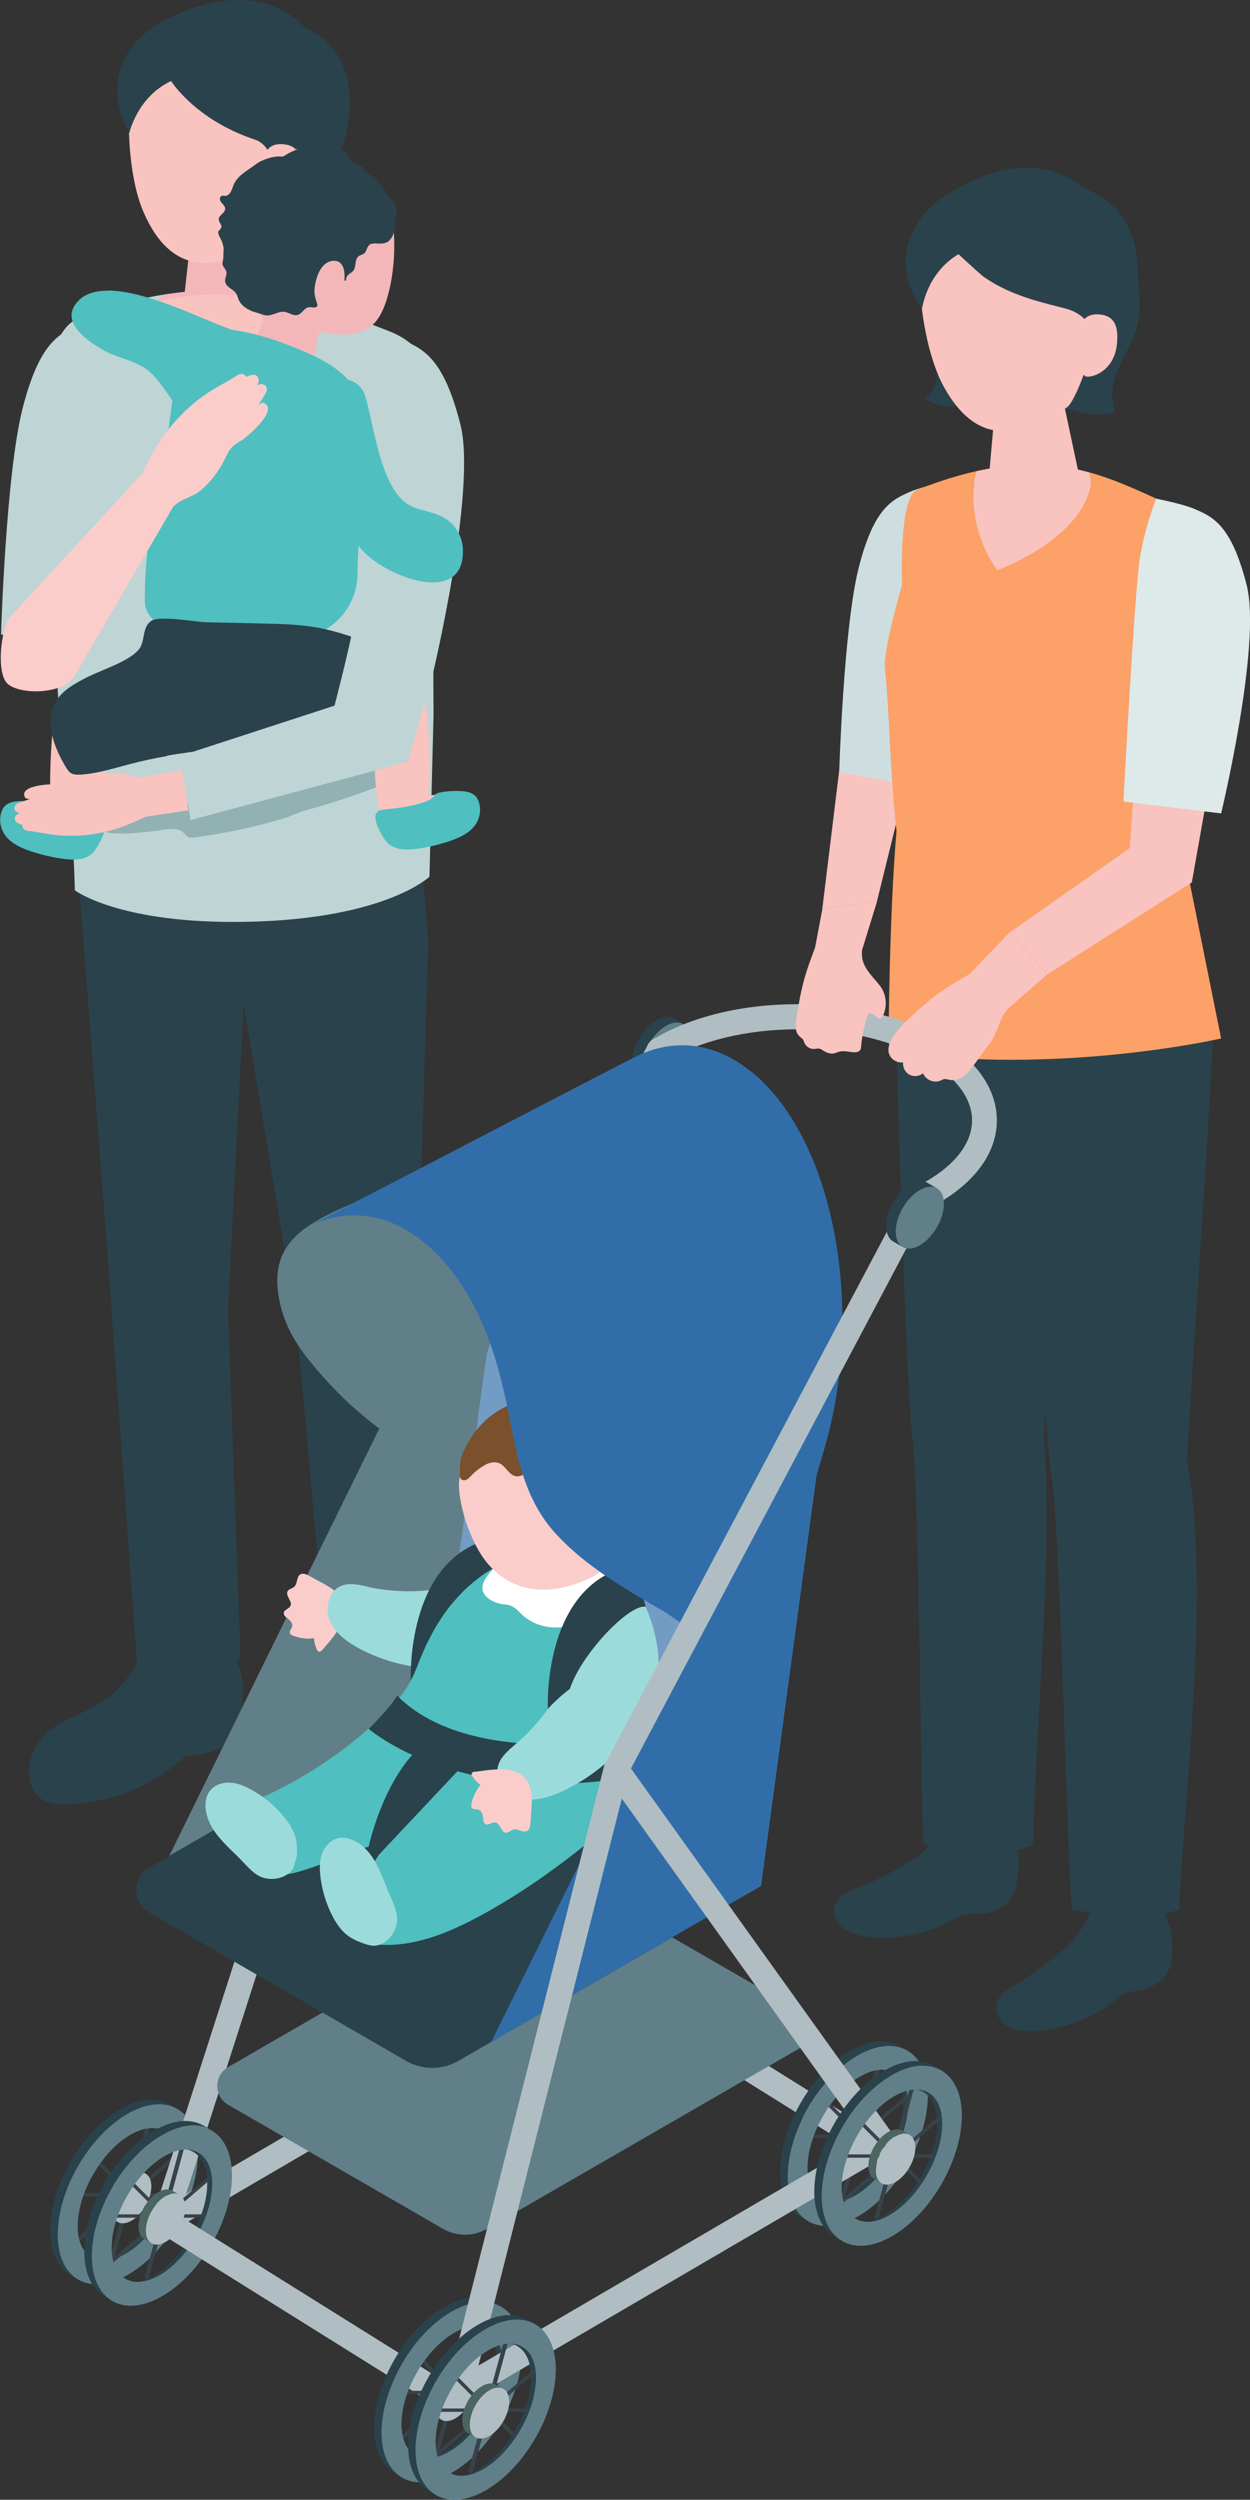 <?xml version="1.0" encoding="UTF-8"?><svg id="_レイヤー_2" xmlns="http://www.w3.org/2000/svg" viewBox="0 0 85.72 171.39"><rect x="0" y="0" width="85.72" height="171.39" fill="#333333" stroke="none"/><defs><style>.cls-1{fill:#7b502c;}.cls-1,.cls-2,.cls-3,.cls-4,.cls-5,.cls-6,.cls-7,.cls-8,.cls-9,.cls-10,.cls-11,.cls-12,.cls-13,.cls-14,.cls-15,.cls-16,.cls-17,.cls-18,.cls-19{stroke-width:0px;}.cls-2{fill:#4b6561;}.cls-3{fill:#f3b7ba;}.cls-4{fill:#9cdbdc;}.cls-5{fill:#facdcb;}.cls-6{fill:#dee9e9;}.cls-7{fill:#fca167;}.cls-8{fill:#91b1b3;}.cls-9{fill:#4fbfc0;}.cls-10{fill:#617f88;}.cls-11{fill:#b0bec3;}.cls-12{fill:#cedee0;}.cls-13{fill:#2a424b;}.cls-14{fill:#384249;}.cls-15{fill:#316ea9;}.cls-16{fill:#f9c3c0;}.cls-17{fill:#bfd4d5;}.cls-18{fill:#729cc4;}.cls-19{fill:#fff;}</style></defs><g id="_レイヤー_3"><path class="cls-13" d="M29.26,120.62l.74,2.08c.2.56.28,1.16.23,1.76l-.13,1.63c-.08.98-.69,1.84-1.61,2.19-.61.23-1.35.43-2.13.42-1.2.97-3.62,3.22-8.52,3.33-2.63.06-2.78-2.88-1.43-4.49.67-.8,1.64-1.3,2.6-1.71,2.65-1.14,3.72-2.64,4.88-5.32,2.75-.27,5.36.1,5.36.1Z"/><path class="cls-13" d="M15.68,112.3l.74,2.08c.2.56.28,1.16.23,1.76l-.13,1.63c-.08.98-.69,1.84-1.61,2.19-.61.23-1.35.43-2.13.42-1.2.97-3.62,3.22-8.52,3.33-2.63.06-2.78-2.88-1.43-4.49.67-.8,1.64-1.3,2.6-1.71,2.65-1.14,3.72-2.64,4.88-5.32,2.75-.27,5.36.1,5.36.1Z"/><path class="cls-13" d="M28.5,93.01l.87-28.41-.52-6.6s-3.07,2.8-12.25,3.11c-7.55.25-11.33-2.5-11.33-2.5l2.18,28.34,1.95,27.16s1.09.85,3.34.8c2.55-.06,3.75-1.24,3.75-1.24l-.86-23.94,1.08-20.88,3.61,21.66,2.7,30.03s1.3,1.15,3.41,1.15c2.13,0,3.48-1.1,3.48-1.1l-1.4-27.58Z"/><path class="cls-17" d="M29.45,60.1l.28-11.05-.09-21.69c.25-1.88-.67-3.77-2.97-4.66-5.3-2.05-11.5-4.59-21.14-.96-1.32.5-1.75,1.97-2.15,3.21-.48,1.49-.68,3.08-.54,4.65,0,0,.24,2.69.24,2.69.3,5.14.6,10.27.9,15.41.19,3.26.53,6.46.94,9.71.18,1.43.21,3.63.21,3.63,0,0,3.07,2.34,11.81,2.16,9.53-.19,12.52-3.1,12.52-3.1Z"/><path class="cls-3" d="M15.67,14.97c1.66-.05,2.57.85,2.59,1.66l1.01,5.39c-.05.94-1.62,1.75-3.51,1.81-1.89.06-3.38-.66-3.34-1.6l.64-5.69c.04-.83.94-1.53,2.6-1.58Z"/><path class="cls-16" d="M15.94,1.73c4.72-.11,6.14,3.39,6.27,7.7.18,5.6-3.46,7.44-5.33,8.06-2.29.74-5.13,1.43-7.03-2.93-1.13-2.59-1.23-7.16-.71-8.95.46-1.56,2.07-3.76,6.79-3.88Z"/><path class="cls-13" d="M11.73,5.55s1.64,2.66,5.77,4.03c1.15.4,1.21,1.9,1.21,1.9,0,0,2.2.11,2.44,2.72,2.04-1.72,5.38-9.81-.34-12.37,0,0-3.01-3.9-9.74-.32-2.22,1.18-4.2,4.02-2.2,7.61,0,0,.53-2.47,2.87-3.57Z"/><path class="cls-16" d="M19.3,11.67s.03-1.6,1.41-1.44c1.18.14,1.18.9.88,2.25-.3,1.34-1.09,2-1.92,1.99-.83-.01-.37-2.8-.37-2.8Z"/><path class="cls-3" d="M10.21,22.44c.07,2.1,2.5,3.72,5.44,3.63,2.94-.09,5.26-1.87,5.2-3.96-.02-.57-.21-1.1-.54-1.58-2.66-.69-5.67-.98-9.23-.26-.56.63-.88,1.37-.86,2.17Z"/><path class="cls-16" d="M3.66,55.26c-.31-.04-.63-.07-.94-.11-.5-.06-1.01-.11-1.49.03-.48.14-.93.53-.97,1.03-.04.41.19.8.51,1.06.32.26.71.39,1.11.51,1.12.34,2.28.54,3.45.61.28.02.57.02.8-.13.24-.15.36-.44.45-.7.51-1.48.6-3.06.68-4.62.05-1.01.1-2.06-.32-2.98-.57-1.26-2.53-2.66-3.17-1.02-.21.54-.56,6.28-.12,6.33Z"/><path class="cls-9" d="M4.12,55.78c-.33-.1-.68-.22-.91-.46-.07-.08-.13-.16-.22-.22-.07-.04-.15-.06-.22-.07-.49-.1-.99-.13-1.48-.1-.3.02-.62.07-.86.25-.21.16-.33.41-.38.66-.1.45-.01.93.23,1.32.4.64,1.17.99,1.91,1.23.71.23,1.44.4,2.19.5.61.08,1.28.09,1.78-.25.3-.21.5-.54.67-.86.26-.49.72-1.48-.13-1.57-.87-.09-1.72-.19-2.56-.43Z"/><path class="cls-17" d="M8.43,21.45s-1.95.37-2.9.77c-1.46.62-2.83,1.26-3.98,5.78C.4,32.51.07,43.5.07,43.5l6.91,1.36s4.18-16.87,3.79-19.37c-.38-2.5-2.34-4.06-2.34-4.06Z"/><path class="cls-16" d="M18.02,11.43s-.12-1.58,1.26-1.55c1.18.03,1.5.81,1.33,2.16s-1.15,2.06-1.97,2.12-.63-2.73-.63-2.73Z"/><path class="cls-16" d="M12.42,27.42s5.72-2.04,6.42-5.87c0-.29-.05-.57-.14-.83-2.15-.59-4.56-.78-7.69-.08-.11.29-.17.6-.17.91-.4,3.37,1.58,5.87,1.58,5.87Z"/><path class="cls-17" d="M24.69,22.54s1.95.37,2.9.77c1.46.62,2.83,1.26,3.98,5.78,1.15,4.51-1.94,17.34-1.94,17.34l-7.42-.9s.84-15.86,1.23-18.35c.38-2.5,1.26-4.64,1.26-4.64Z"/><path class="cls-9" d="M7.39,19.93c-.82,0-1.52.19-2,.68-1.38,1.38.52,2.71,1.65,3.37.89.52,2.1.72,2.93,1.28.83.57,1.44,1.67,2.05,2.47.12.16.25.32.42.43.95.59,2.77-1.6,3.38-2.2.94-.93,1.38-2.9-.23-3.47-1.73-.61-5.57-2.57-8.19-2.57Z"/><path class="cls-3" d="M26.9,15.12c-.25-1.16-1.78-2.68-5.36-3.08-3.57-.41-4.83,2.04-5.25,5.15-.24,1.77-.09,2.58.85,3.72.26.32,1.05.83.9,1.16-.41.89-1.16,2.5-1.16,2.5-.1.55.81,1.28,2.03,1.62,1.22.34,2.3.17,2.4-.38l.56-3.03c1.69.23,3.44.49,4.34-1.44.87-1.87.97-4.88.69-6.21Z"/><path class="cls-13" d="M15.51,19.5c.15.24.51.36.68.62.1.16.13.35.22.52.24.43.75.69,1.2.8.24.06.46.18.7.19.41.01.78-.3,1.19-.25.32.04.62.31.93.21.28-.09.42-.46.71-.52.12-.03.25.01.38.01.39,0,.21-.28.15-.5-.09-.28-.13-.59-.09-.88.12-.87.5-1.77,1.28-1.82.38-.02.62.21.71.56.05.18.06.36.06.55,0,.03-.02.17,0,.23,0,0,0,.02,0,.02.1.08.11-.14.12-.18.03-.23.33-.32.48-.5.22-.28.07-.77.36-.99.11-.09.27-.1.38-.19.18-.15.18-.44.36-.59.16-.13.4-.1.61-.09.19.01.4,0,.57-.08.42-.19.6-.84.58-1.26,0-.1-.02-.19-.01-.29.01-.15.08-.3.11-.45.06-.31-.05-.64-.28-.86-.16-.16-.26-.3-.38-.49-.39-.59-.77-1.13-1.43-1.45-.03-.02-.07-.03-.09-.06-.03-.04-.03-.08-.04-.13-.05-.21-.28-.31-.49-.38-.2-.07-.43-.14-.53-.34-.06-.12-.05-.25-.11-.37-.08-.15-.25-.22-.42-.24-.17-.02-.34,0-.5,0-.33-.01-.65-.14-.97-.21-.83-.17-1.8.15-2.49.62-.07.05-.38,0-.48.02-.17.02-.34.05-.51.1-.33.1-.68.24-.95.45-.55.42-1.25.75-1.52,1.44-.06.15-.1.32-.19.46-.09.14-.23.27-.4.25-.06,0-.12-.02-.18-.01-.12.02-.17.18-.14.29.03.12.12.21.2.3.08.09.16.2.15.32-.01.29-.46.43-.44.71.02.3.33.39.1.69-.1.12-.16.09-.13.27.03.17.18.38.24.54.08.22.15.44.12.68-.02.17,0,.34-.02.5-.02.2-.11.33,0,.54.07.13.18.23.21.36.06.22-.11.45-.08.67,0,.07.03.13.07.18Z"/><path class="cls-9" d="M11.97,43.64c1.52.85,3.4,1.12,5.18,1.18,1.57.05,3.8-.82,5.21-1.68,1.4-.86,2.13-2.31,2.15-3.72.04-3.38.62-6.75.58-10.13-.04-3.36-2.65-4.61-5.34-5.64-1.5-.58-3.09-1.02-4.7-1.12-3.18-.2-3.2,5.64-3.64,7.9-.78,3.96-1.44,6.5-1.48,10.48,0,.27,0,.55.08.81.09.27.26.5.45.72.44.49.95.89,1.51,1.2Z"/><path class="cls-9" d="M28.01,34.59c.18.11.37.2.57.27.68.21,1.41.33,2,.72.67.44,1.11,1.2,1.16,2,.25,4.35-6.08,1.71-7.27-.35-1.84-3.19-2.68-4.86-3.5-7.97-.27-1.02.43-2.56,1.27-3,1.06-.56,2.41-.31,2.79.85.64,2.08,1.02,6.24,2.98,7.5Z"/><path class="cls-5" d="M9.77,32.45s.54-1.09.79-1.53c.27-.49.58-.95.92-1.39.62-.8,1.34-1.52,2.13-2.14.05-.04.1-.07.15-.11.7-.53,1.49-.93,2.24-1.37.19-.11.44-.36.71-.24.01,0,.22.15.19.17,0,0,.45-.25.67-.09.18.13.26.35.06.67,0,0,.29-.17.51-.03s.16.39.11.51c-.05.12-.55.89-.55.89,0,0,.23-.24.42-.15.99.48-1.15,2.3-1.52,2.53-.23.15-.47.27-.66.46-.27.27-.42.64-.59.98-.39.76-.92,1.44-1.56,1.99-.61.52-1.36.57-1.91,1.14l-6.77,11.61c-.75,1.28-3.78,1.31-4.61.51-.76-.73-.45-3.71.18-4.55l9.09-9.86Z"/><path class="cls-13" d="M11.46,51.81c1.89-.33,3.8-.51,5.7-.64,1.43-.09,2.85-.24,4.28-.28,1.28-.03,2.66.32,3.91-.03,1.05-.3,1.85-1.11,2.58-1.92.31-.35.63-.71.84-1.13.78-1.54-1.08-2.47-2.25-3.1-1.34-.72-2.81-1.26-4.3-1.59-1.37-.3-2.78-.34-4.18-.37-1.31-.03-2.62-.06-3.93-.09-.71-.02-3.24-.49-3.77-.07-.63.49-.36,1.39-.83,1.95-.71.85-2.68,1.43-3.67,1.96-.74.39-1.51.81-1.96,1.51-.88,1.37-.21,3.19.64,4.59.09.15.19.3.33.4.19.12.43.12.65.11,1.13-.06,2.22-.41,3.32-.7.87-.23,1.76-.42,2.65-.58Z"/><path class="cls-8" d="M21.27,52.76c2.34-.81,4.64-1.75,7.14-2.21.36.48.58,1.01.66,1.56.02.11.02.24-.04.35-.09.16-.3.26-.5.36-2.43,1.12-4.96,2.03-7.54,2.73-.57.15-1.05.42-1.62.59-.66.19-1.33.37-2,.53-1.34.32-2.7.57-4.06.75-.12.02-.25.03-.36-.01-.15-.06-.25-.21-.37-.32-.35-.32-.9-.27-1.37-.2-1.01.14-2.03.27-3.05.26-.54,0-1.11-.07-1.53-.41.13-.38,1.01-.44,1.35-.54.59-.17,1.19-.31,1.79-.45,1.21-.28,2.44-.51,3.65-.78,2.68-.58,5.31-1.32,7.84-2.2Z"/><path class="cls-16" d="M29.27,54.56c.31-.04.63-.07.94-.11.5-.06,1.01-.11,1.49.03s.93.53.97,1.03c.04.41-.19.8-.51,1.06-.32.26-.71.39-1.11.51-1.12.34-2.28.54-3.45.61-.27.02-.57.02-.8-.13-.24-.15-.36-.44-.45-.7-.51-1.48-.6-3.06-.68-4.62-.05-1.01-.1-2.06.32-2.98.57-1.26,2.53-2.66,3.17-1.02.21.54.56,6.28.12,6.33Z"/><path class="cls-9" d="M28.81,55.09c.33-.1.68-.22.91-.46.07-.08.13-.16.22-.22.07-.04.15-.06.22-.07.49-.1.99-.13,1.48-.1.3.02.62.07.86.25.21.16.33.41.38.66.1.45.01.93-.23,1.32-.4.64-1.17.99-1.91,1.23-.71.23-1.44.4-2.19.5-.61.08-1.28.09-1.78-.25-.3-.21-.5-.54-.67-.86-.26-.49-.72-1.48.13-1.57.87-.09,1.72-.19,2.56-.43Z"/><path class="cls-16" d="M10,56s-.97.44-1.38.6c-.45.18-.92.32-1.39.43-.86.2-1.74.3-2.62.27-.05,0-.11,0-.16,0-.77-.03-1.52-.19-2.27-.31-.19-.03-.5,0-.61-.23,0-.01-.07-.22-.04-.22,0,0-.44-.08-.5-.31-.05-.19.02-.38.33-.48,0,0-.29-.05-.36-.26-.07-.22.11-.35.21-.41.1-.05.86-.3.86-.3,0,0-.29.04-.37-.13-.41-.87,2.04-.92,2.42-.87.23.03.47.07.7.05.33-.03.63-.2.94-.34.68-.3,1.41-.47,2.15-.49.7-.02,1.23.36,1.92.28l2.65-.48.43,2.76-2.92.44Z"/><path class="cls-17" d="M29.63,46.43l-1.67,5.8-14.9,4-.68-4.41,10.56-3.44s.94-3.56,1.4-5.97l5.29,4.02Z"/><path class="cls-13" d="M79.34,130.36c.09.08.17.19.27.37.58,1.04.82,1.94.76,3.12-.02.37-.04.74-.17,1.09-.22.59-.74,1.02-1.31,1.28-.58.26-1.18.27-1.77.44-.39.11-.6.45-.92.69-.45.33-.93.62-1.43.87-1.3.64-2.82,1.05-4.26,1.03-.53,0-1.07-.1-1.51-.4-.44-.3-.75-.82-.67-1.35.1-.7.79-1.14,1.4-1.49,1.25-.74,2.33-1.58,3.41-2.55.94-.85,1.59-2.12,2.09-3.28,1.15-.11,2.31-.1,3.46,0,.33.03.51.04.66.17Z"/><path class="cls-13" d="M69.29,125.4c.07.09.13.22.2.41.4,1.12.49,2.05.24,3.21-.08.36-.16.73-.34,1.05-.31.54-.9.89-1.5,1.05-.61.16-1.2.07-1.82.14-.4.05-.66.35-1.02.53-.5.25-1.02.46-1.55.62-1.38.42-2.95.57-4.38.32-.52-.09-1.04-.28-1.43-.64-.38-.36-.6-.93-.44-1.44.21-.67.96-.99,1.62-1.24,1.36-.52,2.56-1.17,3.78-1.96,1.06-.69,1.92-1.83,2.6-2.89,1.15.08,2.3.28,3.42.57.32.08.49.13.62.28Z"/><path class="cls-13" d="M61.25,64.46s.87,31.24,1.31,34.01c.44,2.77.59,24,.75,27.9,1.91.76,5.45.96,7.54.14.15-8.29,1.4-20.1.73-28.15.2-2.32.18-14.77-.05-19.32-.07-5.31-.33-10.88-.33-10.88l-3.63-3.88-6.32.19Z"/><path class="cls-13" d="M69.17,65.92s2.49,32.65,2.99,35.74c.5,3.08,1.02,24.89,1.33,29.23,2.38.56,5.28.71,7.37.05.24-6.79,2.22-22.11.53-30.79.42-7.35,1.68-25.13,1.77-29.27.08-2.45-1.76-6.9-1.76-6.9l-12.24,1.95Z"/><path class="cls-16" d="M60.75,35.6c.69-1.41,2.66-1.63,3.62-.39.95,1.23,1.38,2.71.86,5.76l-3.63,14.9-1.47,5.96-3.74.48,1.15-9.4s1.98-10.21,2.06-12.07c.1-2.43.59-4.1,1.14-5.24Z"/><path class="cls-12" d="M65.1,32.99s-1.77.34-2.62.7c-1.32.56-2.55,1.14-3.59,5.22-1.04,4.08-1.34,14-1.34,14l6.24,1.23s3.77-15.24,3.42-17.49c-.35-2.25-2.11-3.66-2.11-3.66Z"/><path class="cls-13" d="M63.9,26.89c-.13.16-.3.3-.49.39.81.7,2.08.8,3,.25-.02-.3-.19-.56-.37-.81-.45-.65-1.02-1.9-1.68-2.29-.13.32-.06.68-.07,1.02-.01.58-.15.94-.4,1.44Z"/><path class="cls-7" d="M83.74,71.2l-2.91-14.45.72-18.27c.29-1.72-.4-3.45-2.27-4.3-4.3-1.95-8.28-3.79-16.39-.6-1.11.44-1.08,5.07-1.03,6.5,0,0-1.3,4.49-1.18,5.73.36,3.51.3,6.51.8,11.18-.5,5.62-.55,14.55-.55,14.55,0,0,1.53,1.16,8.76,1.12,7.88-.04,14.05-1.46,14.05-1.46Z"/><path class="cls-16" d="M70.6,26.63c1.54-.09,2.41.74,2.45,1.49l1.06,4.99c-.02.88-1.47,1.66-3.22,1.76-1.76.1-3.16-.53-3.14-1.41l.47-5.31c.02-.77.84-1.44,2.38-1.53Z"/><path class="cls-16" d="M69.54,13.28c4.65-.55,6.37,2.78,6.91,7.02-.66,5.11-2.72,7.67-4.52,8.45-2.19.95-4.94,1.89-7.21-2.24-1.35-2.46-1.88-6.96-1.53-8.77.31-1.58,1.69-3.91,6.35-4.46Z"/><path class="cls-13" d="M65.73,17.43s1.56,1.43,1.66,1.5c1.61,1.15,3.38,1.65,5.28,2.12.4.1.8.2,1.16.41,1.29.75,1.13,1.92.82,3.22-.09.39-1.14,3.46-1.67,3.31,1.15.31,2.37.62,3.5.25-.74-2.21.77-3.69,1.43-5.63.44-1.3.14-3.01.09-4.38-.09-2.41-1.3-4.5-3.66-5.3,0,0-3.33-3.57-9.65.58-2.08,1.37-3.78,4.36-1.47,7.71,0,0,.3-2.49,2.51-3.79Z"/><path class="cls-16" d="M73.99,23.1s-.12-1.58,1.26-1.55c1.18.03,1.5.81,1.33,2.16-.17,1.35-1.15,2.06-1.97,2.12-.82.07-.63-2.73-.63-2.73Z"/><path class="cls-16" d="M68.39,39.09s5.72-2.04,6.42-5.87c0-.29-.05-.57-.14-.83-2.15-.59-4.56-.78-7.69-.08-.11.29-.17.6-.17.91-.4,3.37,1.58,5.87,1.58,5.87Z"/><path class="cls-16" d="M79.65,38.54c.76-1.55,2.92-1.79,3.98-.43,1.05,1.35,1.52,2.97.95,6.32l-2.85,16.07-9.89,6.3-2.58-2.88,8.21-5.77s.85-11.82.93-13.86c.11-2.67.64-4.51,1.25-5.75Z"/><path class="cls-6" d="M79.28,34.19s1.77.34,2.62.7c1.32.56,2.55,1.14,3.59,5.22,1.04,4.08-1.75,15.66-1.75,15.66l-6.7-.81s.76-14.32,1.11-16.57c.35-2.25,1.13-4.19,1.13-4.19Z"/><path class="cls-10" d="M45.66,70.33c-.91.53-1.65,1.8-1.65,2.85s.74,1.47,1.66.94c.91-.53,1.65-1.8,1.65-2.85,0-1.05-.74-1.47-1.66-.94Z"/><path class="cls-13" d="M43.84,73.86l.66.38c-.3-.17-.48-.54-.48-1.06,0-1.05.73-2.32,1.65-2.85.46-.26.87-.29,1.17-.12l-.66-.38c-.3-.17-.71-.15-1.17.12-.91.53-1.65,1.8-1.65,2.85,0,.52.19.89.48,1.06Z"/><path class="cls-13" d="M10.33,145.88c1.02.14,1.65,1.12,1.54,2.7-.16,2.31-1.84,5.02-3.76,6.05-.4.21-.77.34-1.12.38.47.07,1.03-.05,1.64-.38,1.92-1.03,3.6-3.74,3.76-6.05.13-1.83-.74-2.86-2.06-2.7Z"/><path class="cls-14" d="M7.71,154.77c-.08-.02-.12-.1-.1-.18l2.42-8.91c.02-.08.1-.12.18-.1.08.02.12.1.1.18l-2.42,8.91c-.02.08-.1.12-.18.1Z"/><path class="cls-14" d="M5.37,153.68s-.06-.02-.08-.04c-.04-.05-.04-.13.01-.17l6.79-5.81c.05-.04.13-.04.17.01s.04.13-.01.17l-6.79,5.81s-.06.03-.09.03Z"/><path class="cls-14" d="M5.6,150.6c-.07,0-.12-.05-.12-.12,0-.07.05-.12.12-.12h6s0-.01,0-.01c.07,0,.12.05.12.12,0,.07-.05.12-.12.12h-6s0,.01,0,.01Z"/><path class="cls-14" d="M10.72,152.34s-.06-.01-.09-.04l-4.27-4.27s-.05-.12,0-.17c.05-.05.12-.05.17,0l4.27,4.27s.05.12,0,.17c-.02.02-.05.04-.09.04Z"/><path class="cls-2" d="M7.57,152.05l.49.28c-.24-.14-.4-.44-.4-.87,0-.86.6-1.91,1.35-2.35.38-.22.72-.24.96-.1l-.49-.28c-.25-.14-.59-.12-.96.1-.75.43-1.36,1.48-1.35,2.35,0,.43.15.73.4.87Z"/><path class="cls-11" d="M10.38,149.9c0,.86-.6,1.91-1.35,2.35-.75.43-1.36.09-1.36-.78,0-.86.6-1.91,1.35-2.35.75-.43,1.36-.09,1.36.78Z"/><path class="cls-13" d="M4.84,155.99l.54.31c-.86-.5-1.4-1.57-1.4-3.08,0-3.05,2.13-6.76,4.79-8.29,1.33-.77,2.53-.84,3.41-.34l-.54-.31c-.87-.5-2.08-.43-3.4.34-2.65,1.53-4.79,5.24-4.79,8.29,0,1.52.54,2.58,1.4,3.08Z"/><path class="cls-10" d="M13.57,147.67c0,3.05-2.13,6.76-4.79,8.29-2.65,1.53-4.81.3-4.82-2.74s2.13-6.76,4.79-8.29c2.65-1.53,4.81-.3,4.82,2.74ZM9.06,146.3c-1.9,1.02-3.56,3.7-3.72,5.99-.16,2.29,1.25,3.32,3.15,2.3,1.9-1.02,3.56-3.7,3.72-5.99.16-2.29-1.25-3.32-3.15-2.3Z"/><path class="cls-11" d="M11.26,153.15c-.19,0-.38-.06-.54-.19-.28-.22-.39-.59-.28-.93l13.25-41.22c.1-.31.37-.54.7-.59.33-.04.65.1.83.38l15.88,24.2c.13.2.17.44.12.67-.05.23-.2.43-.4.54l-29.13,17.02c-.13.08-.28.12-.43.12ZM24.78,113.04l-12.02,37.38,26.42-15.43-14.4-21.94Z"/><path class="cls-13" d="M12.66,147.34c1.02.14,1.65,1.12,1.54,2.7-.16,2.31-1.84,5.02-3.76,6.05-.4.21-.77.34-1.12.38.47.07,1.03-.05,1.64-.38,1.92-1.03,3.6-3.74,3.76-6.05.13-1.83-.74-2.86-2.06-2.7Z"/><path class="cls-14" d="M10.04,156.23c-.08-.02-.12-.1-.1-.18l2.42-8.91c.02-.08.1-.12.18-.1.08.02.12.1.1.18l-2.42,8.91c-.02.08-.1.12-.18.1Z"/><path class="cls-14" d="M7.7,155.14s-.06-.02-.08-.04c-.04-.05-.04-.13.01-.17l6.79-5.81c.05-.04.13-.04.17.01.04.05.04.13-.01.17l-6.79,5.81s-.06.03-.09.03Z"/><path class="cls-14" d="M7.94,152.06c-.07,0-.12-.05-.12-.12,0-.07.05-.12.12-.12h6s0-.01,0-.01c.07,0,.12.05.12.12,0,.07-.05.12-.12.12h-6s0,.01,0,.01Z"/><path class="cls-14" d="M13.05,153.81s-.06-.01-.09-.04l-4.27-4.27s-.05-.12,0-.17c.05-.05.12-.05.17,0l4.27,4.27s.05.12,0,.17c-.02.02-.05.04-.09.04Z"/><path class="cls-2" d="M9.9,153.52l.49.28c-.24-.14-.4-.44-.4-.87,0-.86.6-1.91,1.35-2.35.38-.22.72-.24.96-.1l-.49-.28c-.25-.14-.59-.12-.96.1-.75.43-1.36,1.48-1.35,2.35,0,.43.15.73.4.87Z"/><path class="cls-11" d="M12.71,151.36c0,.86-.6,1.91-1.35,2.35-.75.43-1.36.09-1.36-.78,0-.86.6-1.91,1.35-2.35.75-.43,1.36-.09,1.36.78Z"/><path class="cls-13" d="M7.17,157.45l.54.31c-.86-.5-1.4-1.57-1.4-3.08,0-3.05,2.13-6.76,4.79-8.29,1.33-.77,2.53-.84,3.41-.34l-.54-.31c-.87-.5-2.08-.43-3.4.34-2.65,1.53-4.79,5.24-4.79,8.29,0,1.52.54,2.58,1.4,3.08Z"/><path class="cls-10" d="M15.91,149.14c0,3.05-2.13,6.76-4.79,8.29-2.65,1.53-4.81.3-4.82-2.74s2.13-6.76,4.79-8.29c2.65-1.53,4.81-.3,4.82,2.74ZM11.39,147.77c-1.9,1.02-3.56,3.7-3.72,5.99-.16,2.29,1.25,3.32,3.15,2.3,1.9-1.02,3.56-3.7,3.72-5.99.16-2.29-1.25-3.32-3.15-2.3Z"/><path class="cls-11" d="M30.81,165.35c-.16,0-.31-.04-.45-.13l-19.55-12.21c-.4-.25-.52-.78-.27-1.18.25-.4.78-.52,1.18-.27l19.55,12.21c.4.25.52.78.27,1.18-.16.26-.44.4-.73.4Z"/><path class="cls-13" d="M32.53,159.45c1.02.14,1.65,1.12,1.54,2.7-.16,2.31-1.84,5.02-3.76,6.05-.4.21-.77.34-1.12.38.47.07,1.03-.05,1.64-.38,1.92-1.03,3.6-3.74,3.76-6.05.13-1.83-.74-2.86-2.06-2.7Z"/><path class="cls-14" d="M29.91,168.33c-.08-.02-.12-.1-.1-.18l2.42-8.91c.02-.08.1-.12.18-.1s.12.1.1.18l-2.42,8.91c-.02.08-.1.12-.18.1Z"/><path class="cls-14" d="M27.57,167.24s-.06-.02-.08-.04c-.04-.05-.04-.13.01-.17l6.79-5.81c.05-.04.13-.04.17.01.04.05.04.13-.01.17l-6.79,5.81s-.06.03-.09.03Z"/><path class="cls-14" d="M27.81,164.16c-.07,0-.12-.05-.12-.12,0-.07.05-.12.12-.12h6s0-.01,0-.01c.07,0,.12.05.12.12,0,.07-.05.12-.12.12h-6s0,.01,0,.01Z"/><path class="cls-14" d="M32.92,165.91s-.06-.01-.09-.04l-4.27-4.27s-.05-.12,0-.17c.05-.05.12-.05.17,0l4.27,4.27s.05.12,0,.17c-.02.02-.05.04-.09.04Z"/><path class="cls-2" d="M29.77,165.62l.49.28c-.24-.14-.4-.44-.4-.87,0-.86.6-1.91,1.35-2.35.38-.22.72-.24.96-.1l-.49-.28c-.25-.14-.59-.12-.96.1-.75.43-1.36,1.48-1.35,2.35,0,.43.15.73.4.87Z"/><path class="cls-11" d="M32.58,163.46c0,.86-.6,1.91-1.35,2.35-.75.43-1.36.09-1.36-.78,0-.86.6-1.91,1.35-2.35.75-.43,1.36-.09,1.36.78Z"/><path class="cls-13" d="M27.05,169.55l.54.31c-.86-.5-1.4-1.57-1.4-3.08,0-3.05,2.13-6.76,4.79-8.29,1.33-.77,2.53-.84,3.41-.34l-.54-.31c-.87-.5-2.08-.43-3.4.34-2.65,1.53-4.79,5.24-4.79,8.29,0,1.52.54,2.58,1.4,3.08Z"/><path class="cls-10" d="M35.78,161.24c0,3.05-2.13,6.76-4.79,8.29-2.65,1.53-4.81.3-4.82-2.74,0-3.05,2.13-6.76,4.79-8.29,2.65-1.53,4.81-.3,4.82,2.74ZM31.26,159.87c-1.9,1.02-3.56,3.7-3.72,5.99-.16,2.29,1.25,3.32,3.15,2.3,1.9-1.02,3.56-3.7,3.72-5.99.16-2.29-1.25-3.32-3.15-2.3Z"/><path class="cls-10" d="M35.78,161.24c0,3.05-2.13,6.76-4.79,8.29-2.65,1.53-4.81.3-4.82-2.74,0-3.05,2.13-6.76,4.79-8.29,2.65-1.53,4.81-.3,4.82,2.74ZM31.26,159.87c-1.9,1.02-3.56,3.7-3.72,5.99-.16,2.29,1.25,3.32,3.15,2.3,1.9-1.02,3.56-3.7,3.72-5.99.16-2.29-1.25-3.32-3.15-2.3Z"/><path class="cls-11" d="M59.97,148.04c-.16,0-.31-.04-.45-.13l-19.55-12.21c-.4-.25-.52-.78-.27-1.18.25-.4.78-.52,1.18-.27l19.55,12.21c.4.25.52.78.27,1.18-.16.26-.44.4-.73.4Z"/><path class="cls-10" d="M33.38,152.82l21.43-12.37c1-.58,1-2.02,0-2.59l-14.74-8.51c-.93-.53-2.07-.53-2.99,0l-21.43,12.37c-1,.58-1,2.02,0,2.59l14.74,8.51c.93.53,2.07.53,2.99,0Z"/><path class="cls-11" d="M24.51,111.93c-.14,0-.27-.03-.4-.1-.42-.22-.58-.74-.36-1.16l20.69-39.06c.22-.42.74-.58,1.16-.36.42.22.58.74.36,1.16l-20.69,39.06c-.15.29-.45.46-.76.46Z"/><path class="cls-13" d="M60.38,141.87c1.02.14,1.65,1.12,1.54,2.7-.16,2.31-1.84,5.02-3.76,6.05-.4.21-.77.34-1.12.38.47.07,1.03-.05,1.64-.38,1.92-1.03,3.6-3.74,3.76-6.05.13-1.83-.74-2.86-2.06-2.7Z"/><path class="cls-14" d="M57.76,150.76c-.08-.02-.12-.1-.1-.18l2.42-8.91c.02-.08.1-.12.18-.1s.12.1.1.18l-2.42,8.91c-.02.08-.1.12-.18.1Z"/><path class="cls-14" d="M55.42,149.67s-.06-.02-.08-.04c-.04-.05-.04-.13.01-.17l6.79-5.81c.05-.04.13-.04.17.01.04.05.04.13-.01.17l-6.79,5.81s-.06.03-.09.03Z"/><path class="cls-14" d="M55.66,146.59c-.07,0-.12-.05-.12-.12,0-.07.05-.12.12-.12h6s0-.01,0-.01c.07,0,.12.05.12.12,0,.07-.05.12-.12.12h-6s0,.01,0,.01Z"/><path class="cls-14" d="M60.77,148.34s-.06-.01-.09-.04l-4.27-4.27s-.05-.12,0-.17c.05-.05.12-.05.17,0l4.27,4.27s.05.12,0,.17c-.02.02-.05.04-.09.04Z"/><path class="cls-2" d="M57.62,148.05l.49.28c-.24-.14-.4-.44-.4-.87,0-.86.6-1.91,1.35-2.35.38-.22.72-.24.96-.1l-.49-.28c-.25-.14-.59-.12-.96.1-.75.43-1.36,1.48-1.35,2.35,0,.43.15.73.4.87Z"/><path class="cls-11" d="M60.43,145.89c0,.86-.6,1.91-1.35,2.35-.75.43-1.36.09-1.36-.78s.6-1.91,1.35-2.35c.75-.43,1.36-.09,1.36.78Z"/><path class="cls-13" d="M54.89,151.98l.54.31c-.86-.5-1.4-1.57-1.4-3.08,0-3.05,2.13-6.76,4.79-8.29,1.33-.77,2.53-.84,3.41-.34l-.54-.31c-.87-.5-2.08-.43-3.4.34-2.65,1.53-4.79,5.24-4.79,8.29,0,1.52.54,2.58,1.4,3.08Z"/><path class="cls-10" d="M63.63,143.67c0,3.05-2.13,6.76-4.79,8.29-2.65,1.53-4.81.3-4.82-2.74,0-3.05,2.13-6.76,4.79-8.29,2.65-1.53,4.81-.3,4.82,2.74ZM59.11,142.3c-1.9,1.02-3.56,3.7-3.72,5.99-.16,2.29,1.25,3.32,3.15,2.3,1.9-1.02,3.56-3.7,3.72-5.99.16-2.29-1.25-3.32-3.15-2.3Z"/><path class="cls-10" d="M42.89,119.52c-.91.53-1.65,1.8-1.65,2.85,0,1.05.74,1.47,1.66.94.91-.53,1.65-1.8,1.65-2.85,0-1.05-.74-1.47-1.66-.94Z"/><path class="cls-13" d="M41.07,123.05l.66.38c-.3-.17-.48-.54-.48-1.06,0-1.05.73-2.32,1.65-2.85.46-.26.87-.29,1.17-.12l-.66-.38c-.3-.17-.71-.15-1.17.12-.91.53-1.65,1.8-1.65,2.85,0,.52.19.89.48,1.06Z"/><path class="cls-10" d="M24.84,109.96c-.91.53-1.65,1.8-1.65,2.85,0,1.05.74,1.47,1.66.94.91-.53,1.65-1.8,1.65-2.85s-.74-1.47-1.66-.94Z"/><path class="cls-13" d="M23.02,113.49l.66.38c-.3-.17-.48-.54-.48-1.06,0-1.05.73-2.32,1.65-2.85.46-.26.87-.29,1.17-.12l-.66-.38c-.3-.17-.71-.15-1.17.12-.91.53-1.65,1.8-1.65,2.85,0,.52.19.89.48,1.06Z"/><path class="cls-13" d="M10.24,128.03c-1.19.69-1.19,2.41,0,3.1l17.61,10.17c1.11.64,2.47.64,3.58,0l20.76-11.98-22.08-12.75-19.86,11.47Z"/><path class="cls-18" d="M56.03,88.59l-18.6-10.74c-.95-.55-2.15.14-2.15,1.24l-5.19,37.47,22.09,12.75,5.19-38.4c0-.96-.51-1.84-1.34-2.32Z"/><path class="cls-11" d="M62.95,83.12c-.32,0-.63-.18-.78-.5-.2-.43-.01-.94.41-1.14,2.59-1.21,4.08-2.91,4.08-4.66,0-3.39-5.49-6.25-11.99-6.25-3.44,0-6.73.8-9.03,2.18-.41.24-.93.11-1.18-.29-.24-.41-.11-.93.29-1.18,2.6-1.57,6.12-2.43,9.91-2.43,7.68,0,13.7,3.5,13.7,7.97,0,2.45-1.85,4.72-5.07,6.22-.12.05-.24.08-.36.08Z"/><polygon class="cls-10" points="30.1 116.57 11.61 127.24 35.28 79.09 30.1 116.57"/><path class="cls-10" d="M31.33,99.31c.09-.15.16-.39.39-.79.88-1.57,1.15-3.93,1.63-5.56.99-3.37,1.98-6.75,2.96-10.12,1.53-5.23,4.22-8.85,7.24-10.37-3.84,1.99-7.69,3.98-11.53,5.98-2.59,1.34-5.08,2.87-7.76,4.02-3.43,1.48-5.78,2.78-5.14,6.48.28,1.66,1.04,3,1.98,4.19,1.43,1.81,3.07,3.44,4.92,4.81,1.06.78,2.53,1.85,4.12,1.7.86-.08,1.04-.11,1.18-.34Z"/><path class="cls-5" d="M22.12,113.11c-.06.07-.15.15-.25.13-.07-.02-.12-.09-.15-.16-.11-.24-.17-.5-.19-.76-.48.07-.98,0-1.43-.17-.09-.04-.2-.09-.22-.19-.04-.15.11-.28.15-.42.07-.22-.12-.44-.31-.58-.13-.09-.28-.21-.26-.37.02-.23.36-.28.46-.49.15-.32-.38-.7-.19-1.01.09-.16.32-.17.45-.3.24-.22.14-.69.42-.85.18-.1.41,0,.6.1.32.18.64.36.97.53.29.16.59.33.83.55,1.46,1.37.07,2.89-.88,3.98Z"/><path class="cls-4" d="M25.27,108.8c-.63-.14-1.31-.32-1.91-.05-.84.37-1.1,1.53-.74,2.38.36.85,1.16,1.43,1.97,1.87,3.34,1.81,7.56,1.89,10.97.22.98-.48,1.92-1.13,2.48-2.06s.66-2.21,0-3.09c-.63-.84-1.8-1.14-2.83-.94-.93.18-1.57.76-2.4,1.14-.64.29-1.4.42-2.08.56-1.8.37-3.68.36-5.47-.02Z"/><path class="cls-13" d="M28.17,115.27s-.35-7.26,4.39-9.39c1.15.27,2.02.94,2.32,2.39-1.04-.26-3.82,3.14-4.64,5.62-.91.69-2.07,1.38-2.07,1.38Z"/><path class="cls-9" d="M30.96,110c1.4-1.73,3.39-3.12,5.67-3.52,2.28-.39,4.84.36,6.2,2.12,1.13,1.47,1.31,3.37,1.44,5.17.14,1.91.27,3.83.01,5.72-.26,1.9-.93,3.78-2.23,5.26-.53.6-1.15,1.11-1.77,1.62-2.32,1.87-4.78,3.6-7.44,5.03-1.94,1.04-4.06,1.94-6.3,1.95-.94,0-2.39-.23-2.77-1.26-.4-1.09.37-2.74,1.07-3.54.26-.31.57-.57.82-.9.26-.34.48-.75.52-1.17-1.46.07-3.28,1.05-4.69,1.53-1.09.37-2.27.75-3.39.47-.97-.24-1.78-.99-2.04-1.89-.26-.9.03-1.93.74-2.59.47-.44,1.09-.71,1.68-1,2.88-1.37,5.52-3.2,7.77-5.38,1.14-1.1,1.81-1.94,2.36-3.37.57-1.5,1.31-2.97,2.34-4.25Z"/><path class="cls-19" d="M37.98,105.85c-1.22.02-1.97.36-3.11.93-.64.32-1.48,1.09-1.73,1.78-.3.83.63,1.32,1.3,1.42.2.03.4.04.58.11.33.13.56.42.82.65.7.64,1.68.92,2.62.83.94-.09,1.83-.53,2.53-1.16.74-.67,1.3-1.71.97-2.64-.23-.65-.86-1.11-1.53-1.31-.66-.2-1.76-.64-2.45-.62Z"/><path class="cls-5" d="M36.43,97.95c3.84-.81,5.56,1.25,6.35,4.04-.13,3.49-.81,5.49-2.25,6.18-1.75.84-4.79,1.65-7.03-.9-1.33-1.52-2.15-4.48-2.01-5.73.12-1.09,1.09-2.78,4.93-3.59Z"/><path class="cls-1" d="M33.23,100.45c.33-.17.68-.25.98-.14.5.18.72.97,1.33.91.2-.02.38-.16.59-.17.45-.02.69.53,1.09.75.26.14.58.12.87.17,1.08.17,2.28,1,2.89,1.9.28.41.85.79.87,1.34.01.27-.07.54-.23.77-.16.22-.43.45-.37.75.6.19,1.32-.68,1.68-1.07.46-.49.83-1.08,1.09-1.71.51-1.26.59-2.71.1-3.98-1.29-3.44-5.47-4.92-8.82-3.78-1.53.52-2.65,1.61-3.37,3.03-.11.22-.23.45-.3.69-.11.39-.1.8-.09,1.2,0,.1,0,.22.08.3.09.1.25.1.38.04.12-.06.21-.17.31-.27.22-.24.57-.53.94-.72Z"/><path class="cls-5" d="M40.56,105.03s-.25-1.25,1-1.38c1.07-.11,1.43.47,1.4,1.57-.03,1.1-.86,1.77-1.59,1.91-.73.14-.81-2.11-.81-2.11Z"/><path class="cls-4" d="M14.1,123.97c-.03-.4.03-.82.26-1.14.3-.43.86-.63,1.39-.61.53.02,1.03.23,1.49.49.84.46,1.59,1.08,2.2,1.82.34.41.64.86.8,1.36.11.37.14.77.13,1.15,0,.22-.07.43-.14.63-.05.16-.08.38-.18.51-.43.59-1.35.78-2.03.55-.6-.2-1.04-.75-1.47-1.19-1-1.03-2.31-2.02-2.45-3.58Z"/><path class="cls-4" d="M24.34,126.23c-.35-.18-.77-.29-1.15-.2-.51.12-.91.55-1.1,1.05-.18.49-.18,1.04-.12,1.56.11.95.39,1.88.83,2.73.24.47.54.92.95,1.26.3.25.65.42,1.02.56.38.14.79.29,1.19.17.71-.22,1.23-.95,1.27-1.69.04-.63-.29-1.25-.53-1.81-.57-1.32-.98-2.91-2.36-3.63Z"/><path class="cls-13" d="M25.28,118.53s6.25,5.5,18.48,3.21c.24-.8.67-2.75.67-2.75,0,0-11.96,2.58-17.2-2.74-.48.88-1.95,2.28-1.95,2.28Z"/><path class="cls-13" d="M25.28,126.62s.92-4.35,3.42-6.75c2.24.64,2.81,1.42,2.81,1.42l-5.56,5.91-.67-.59Z"/><path class="cls-4" d="M35.41,119.53c-.52.46-1.12.93-1.27,1.6-.22.97.61,1.93,1.58,2.17.96.24,1.97-.08,2.87-.5,2.42-1.12,4.44-3.03,5.77-5.34,1.41-2.46.81-5.71-.49-8.13-.12-.23-.26-.46-.45-.63-.6-.52-1.06-.67-1.74-.26-.56.34-1.02.86-1.3,1.45-.44.91-.35,1.84-.56,2.8-.16.73-.54,1.48-.86,2.15-.84,1.78-2.05,3.4-3.54,4.69Z"/><path class="cls-5" d="M32.59,121.46c-.1.01-.21.04-.24.14-.02.07.01.15.06.21.14.22.33.42.54.57-.31.37-.53.82-.62,1.3-.02.1-.03.21.04.29.1.11.29.06.44.1.22.07.3.34.32.58.01.16.03.35.17.42.2.1.43-.15.66-.12.36.04.39.7.75.71.18,0,.32-.17.49-.22.31-.09.66.25.94.1.19-.1.22-.35.24-.56.02-.37.05-.73.07-1.1.02-.33.04-.67-.02-1-.36-1.97-2.39-1.61-3.83-1.4Z"/><path class="cls-13" d="M37.57,117.17s-.35-7.26,4.39-9.39c1.15.27,2.02.94,2.32,2.39-1.04-.26-4.38,3.14-5.2,5.62-.91.69-1.51,1.38-1.51,1.38Z"/><path class="cls-15" d="M51.57,73.52c-2.58-2.11-5.42-2.36-8.02-1.05l-22.5,11.66c2.6-1.31,5.44-1.06,8.02,1.05,2.75,2.25,4.37,5.75,5.29,9.4,1,3.98,1.08,7.71,3.82,10.65,2.02,2.17,4.64,3.69,7.24,5.19,1.08.62,5.47,4.17,6.75,3.22.93-.69,1.54-4.67,1.83-5.65.84-2.88,1.69-5.76,2.53-8.65,2.84-9.71.62-21.26-4.96-25.83Z"/><polygon class="cls-15" points="52.18 129.31 33.69 139.99 57.14 92.65 52.18 129.31"/><path class="cls-11" d="M42.26,122.18c-.14,0-.27-.03-.4-.1-.42-.22-.58-.74-.36-1.16l20.69-39.06c.22-.42.74-.58,1.16-.36.42.22.58.74.36,1.16l-20.69,39.06c-.15.29-.45.46-.76.46Z"/><path class="cls-11" d="M31.47,164.81c-.18,0-.36-.06-.52-.17-.28-.21-.4-.56-.32-.9l10.79-42.64c.08-.32.34-.57.67-.63.33-.06.66.07.86.34l18.35,25.62c.14.2.19.44.14.68-.05.24-.2.44-.41.56l-29.13,17.02c-.13.08-.28.12-.43.12ZM42.64,123.32l-9.83,38.87,26.56-15.51-16.72-23.35Z"/><path class="cls-13" d="M34.87,160.65c1.02.14,1.65,1.12,1.54,2.7-.16,2.31-1.84,5.02-3.76,6.05-.4.21-.77.34-1.12.38.47.07,1.03-.05,1.64-.38,1.92-1.03,3.6-3.74,3.76-6.05.13-1.83-.74-2.86-2.06-2.7Z"/><path class="cls-14" d="M32.25,169.54c-.08-.02-.12-.1-.1-.18l2.42-8.91c.02-.08.1-.12.18-.1s.12.1.1.18l-2.42,8.91c-.02.08-.1.12-.18.1Z"/><path class="cls-14" d="M29.91,168.44s-.06-.02-.08-.04c-.04-.05-.04-.13.01-.17l6.79-5.81c.05-.04.13-.04.17.01s.04.13-.01.17l-6.79,5.81s-.06.03-.09.03Z"/><path class="cls-14" d="M30.14,165.37c-.07,0-.12-.05-.12-.12,0-.07.05-.12.12-.12h6s0-.01,0-.01c.07,0,.12.05.12.12s-.05.12-.12.12h-6s0,.01,0,.01Z"/><path class="cls-14" d="M35.25,167.11s-.06-.01-.09-.04l-4.27-4.27s-.05-.12,0-.17.12-.05.17,0l4.27,4.27s.05.12,0,.17c-.02.02-.05.04-.09.04Z"/><path class="cls-2" d="M32.1,166.82l.49.28c-.24-.14-.4-.44-.4-.87,0-.86.6-1.91,1.35-2.35.38-.22.72-.24.96-.1l-.49-.28c-.25-.14-.59-.12-.96.1-.75.43-1.36,1.48-1.35,2.35,0,.43.15.73.4.87Z"/><path class="cls-11" d="M34.92,164.66c0,.86-.6,1.91-1.35,2.35-.75.43-1.36.09-1.36-.78,0-.86.6-1.91,1.35-2.35.75-.43,1.36-.09,1.36.78Z"/><path class="cls-13" d="M29.38,170.76l.54.31c-.86-.5-1.4-1.57-1.4-3.08,0-3.05,2.13-6.76,4.79-8.29,1.33-.77,2.53-.84,3.41-.34l-.54-.31c-.87-.5-2.08-.43-3.4.34-2.65,1.53-4.79,5.24-4.79,8.29,0,1.52.54,2.58,1.4,3.08Z"/><path class="cls-10" d="M38.11,162.44c0,3.05-2.13,6.76-4.79,8.29-2.65,1.53-4.81.3-4.82-2.74,0-3.05,2.13-6.76,4.79-8.29,2.65-1.53,4.81-.3,4.82,2.74ZM33.6,161.07c-1.9,1.02-3.56,3.7-3.72,5.99-.16,2.29,1.25,3.32,3.15,2.3,1.9-1.02,3.56-3.7,3.72-5.99.16-2.29-1.25-3.32-3.15-2.3Z"/><path class="cls-10" d="M38.11,162.44c0,3.05-2.13,6.76-4.79,8.29-2.65,1.53-4.81.3-4.82-2.74,0-3.05,2.13-6.76,4.79-8.29,2.65-1.53,4.81-.3,4.82,2.74ZM33.6,161.07c-1.9,1.02-3.56,3.7-3.72,5.99-.16,2.29,1.25,3.32,3.15,2.3,1.9-1.02,3.56-3.7,3.72-5.99.16-2.29-1.25-3.32-3.15-2.3Z"/><path class="cls-13" d="M62.72,143.23c1.02.14,1.65,1.12,1.54,2.7-.16,2.31-1.84,5.02-3.76,6.05-.4.21-.77.34-1.12.38.47.07,1.03-.05,1.64-.38,1.92-1.03,3.6-3.74,3.76-6.05.13-1.83-.74-2.86-2.06-2.7Z"/><path class="cls-14" d="M60.1,152.12c-.08-.02-.12-.1-.1-.18l2.42-8.91c.02-.08.1-.12.18-.1s.12.1.1.18l-2.42,8.91c-.02.08-.1.12-.18.1Z"/><path class="cls-14" d="M57.76,151.03s-.06-.02-.08-.04c-.04-.05-.04-.13.01-.17l6.79-5.81c.05-.04.13-.04.17.01s.04.13-.01.17l-6.79,5.81s-.06.03-.09.03Z"/><path class="cls-14" d="M57.99,147.95c-.07,0-.12-.05-.12-.12,0-.07.05-.12.12-.12h6s0-.01,0-.01c.07,0,.12.05.12.12s-.05.12-.12.12h-6s0,.01,0,.01Z"/><path class="cls-14" d="M63.1,149.7s-.06-.01-.09-.04l-4.27-4.27s-.05-.12,0-.17.12-.05.17,0l4.27,4.27s.05.12,0,.17c-.02.02-.05.04-.09.04Z"/><path class="cls-2" d="M59.95,149.4l.49.28c-.24-.14-.4-.44-.4-.87,0-.86.6-1.91,1.35-2.35.38-.22.72-.24.96-.1l-.49-.28c-.25-.14-.59-.12-.96.1-.75.43-1.36,1.48-1.35,2.35,0,.43.15.73.4.87Z"/><path class="cls-11" d="M62.77,147.25c0,.86-.6,1.91-1.35,2.35-.75.43-1.36.09-1.36-.78,0-.86.6-1.91,1.35-2.35.75-.43,1.36-.09,1.36.78Z"/><path class="cls-13" d="M57.23,153.34l.54.31c-.86-.5-1.4-1.57-1.4-3.08,0-3.05,2.13-6.76,4.79-8.29,1.33-.77,2.53-.84,3.41-.34l-.54-.31c-.87-.5-2.08-.43-3.4.34-2.65,1.53-4.79,5.24-4.79,8.29,0,1.52.54,2.58,1.4,3.08Z"/><path class="cls-10" d="M65.96,145.03c0,3.05-2.13,6.76-4.79,8.29-2.65,1.53-4.81.3-4.82-2.74,0-3.05,2.13-6.76,4.79-8.29,2.65-1.53,4.81-.3,4.82,2.74ZM61.45,143.65c-1.9,1.02-3.56,3.7-3.72,5.99-.16,2.29,1.25,3.32,3.15,2.3,1.9-1.02,3.56-3.7,3.72-5.99.16-2.29-1.25-3.32-3.15-2.3Z"/><path class="cls-10" d="M63.07,81.59c-.91.53-1.65,1.8-1.65,2.85,0,1.05.74,1.47,1.66.94.91-.53,1.65-1.8,1.65-2.85,0-1.05-.74-1.47-1.66-.94Z"/><path class="cls-13" d="M61.25,85.12l.66.38c-.3-.17-.48-.54-.48-1.06,0-1.05.73-2.32,1.65-2.85.46-.26.87-.29,1.17-.12l-.66-.38c-.3-.17-.71-.15-1.17.12-.91.53-1.65,1.8-1.65,2.85,0,.52.19.89.48,1.06Z"/><path class="cls-16" d="M66.52,66.76s-1.2.7-1.69,1.02c-.53.35-1.04.74-1.52,1.17-.68.6-2.78,2.3-2.32,3.36.15.36.56.58.94.53-.04.33.14.68.43.84s.68.12.94-.09c.18.45.75.69,1.19.5.1-.04.2-.11.3-.11.1,0,.2.03.3.05.52.12,1.05-.21,1.39-.63.5-.6.94-1.28,1.42-1.91.57-.75.6-1.65,1.22-2.33l2.7-2.36-2.58-2.88-2.73,2.85Z"/><path class="cls-16" d="M55.9,64.95s-.45,1.19-.6,1.69c-.34,1.08-.53,2.11-.68,3.21-.07.55-.14.96.34,1.32.04.03.09.07.12.11.03.05.04.11.06.16.09.28.38.49.67.48.14,0,.29-.06.42-.01.07.02.13.06.19.1.25.17.56.29.85.19.34-.12.45-.15.82-.11.26.03.69.15.89-.08.05-.06.06-.15.07-.24.06-.72.21-1.43.44-2.11.02-.05.04-.11.08-.14.25-.23.64.5.9.26.41-.67.35-1.59-.13-2.2-.59-.76-1.36-1.35-1.22-2.45,0,0,1.02-3.31,1.02-3.31l-3.74.48-.5,2.64Z"/></g></svg>